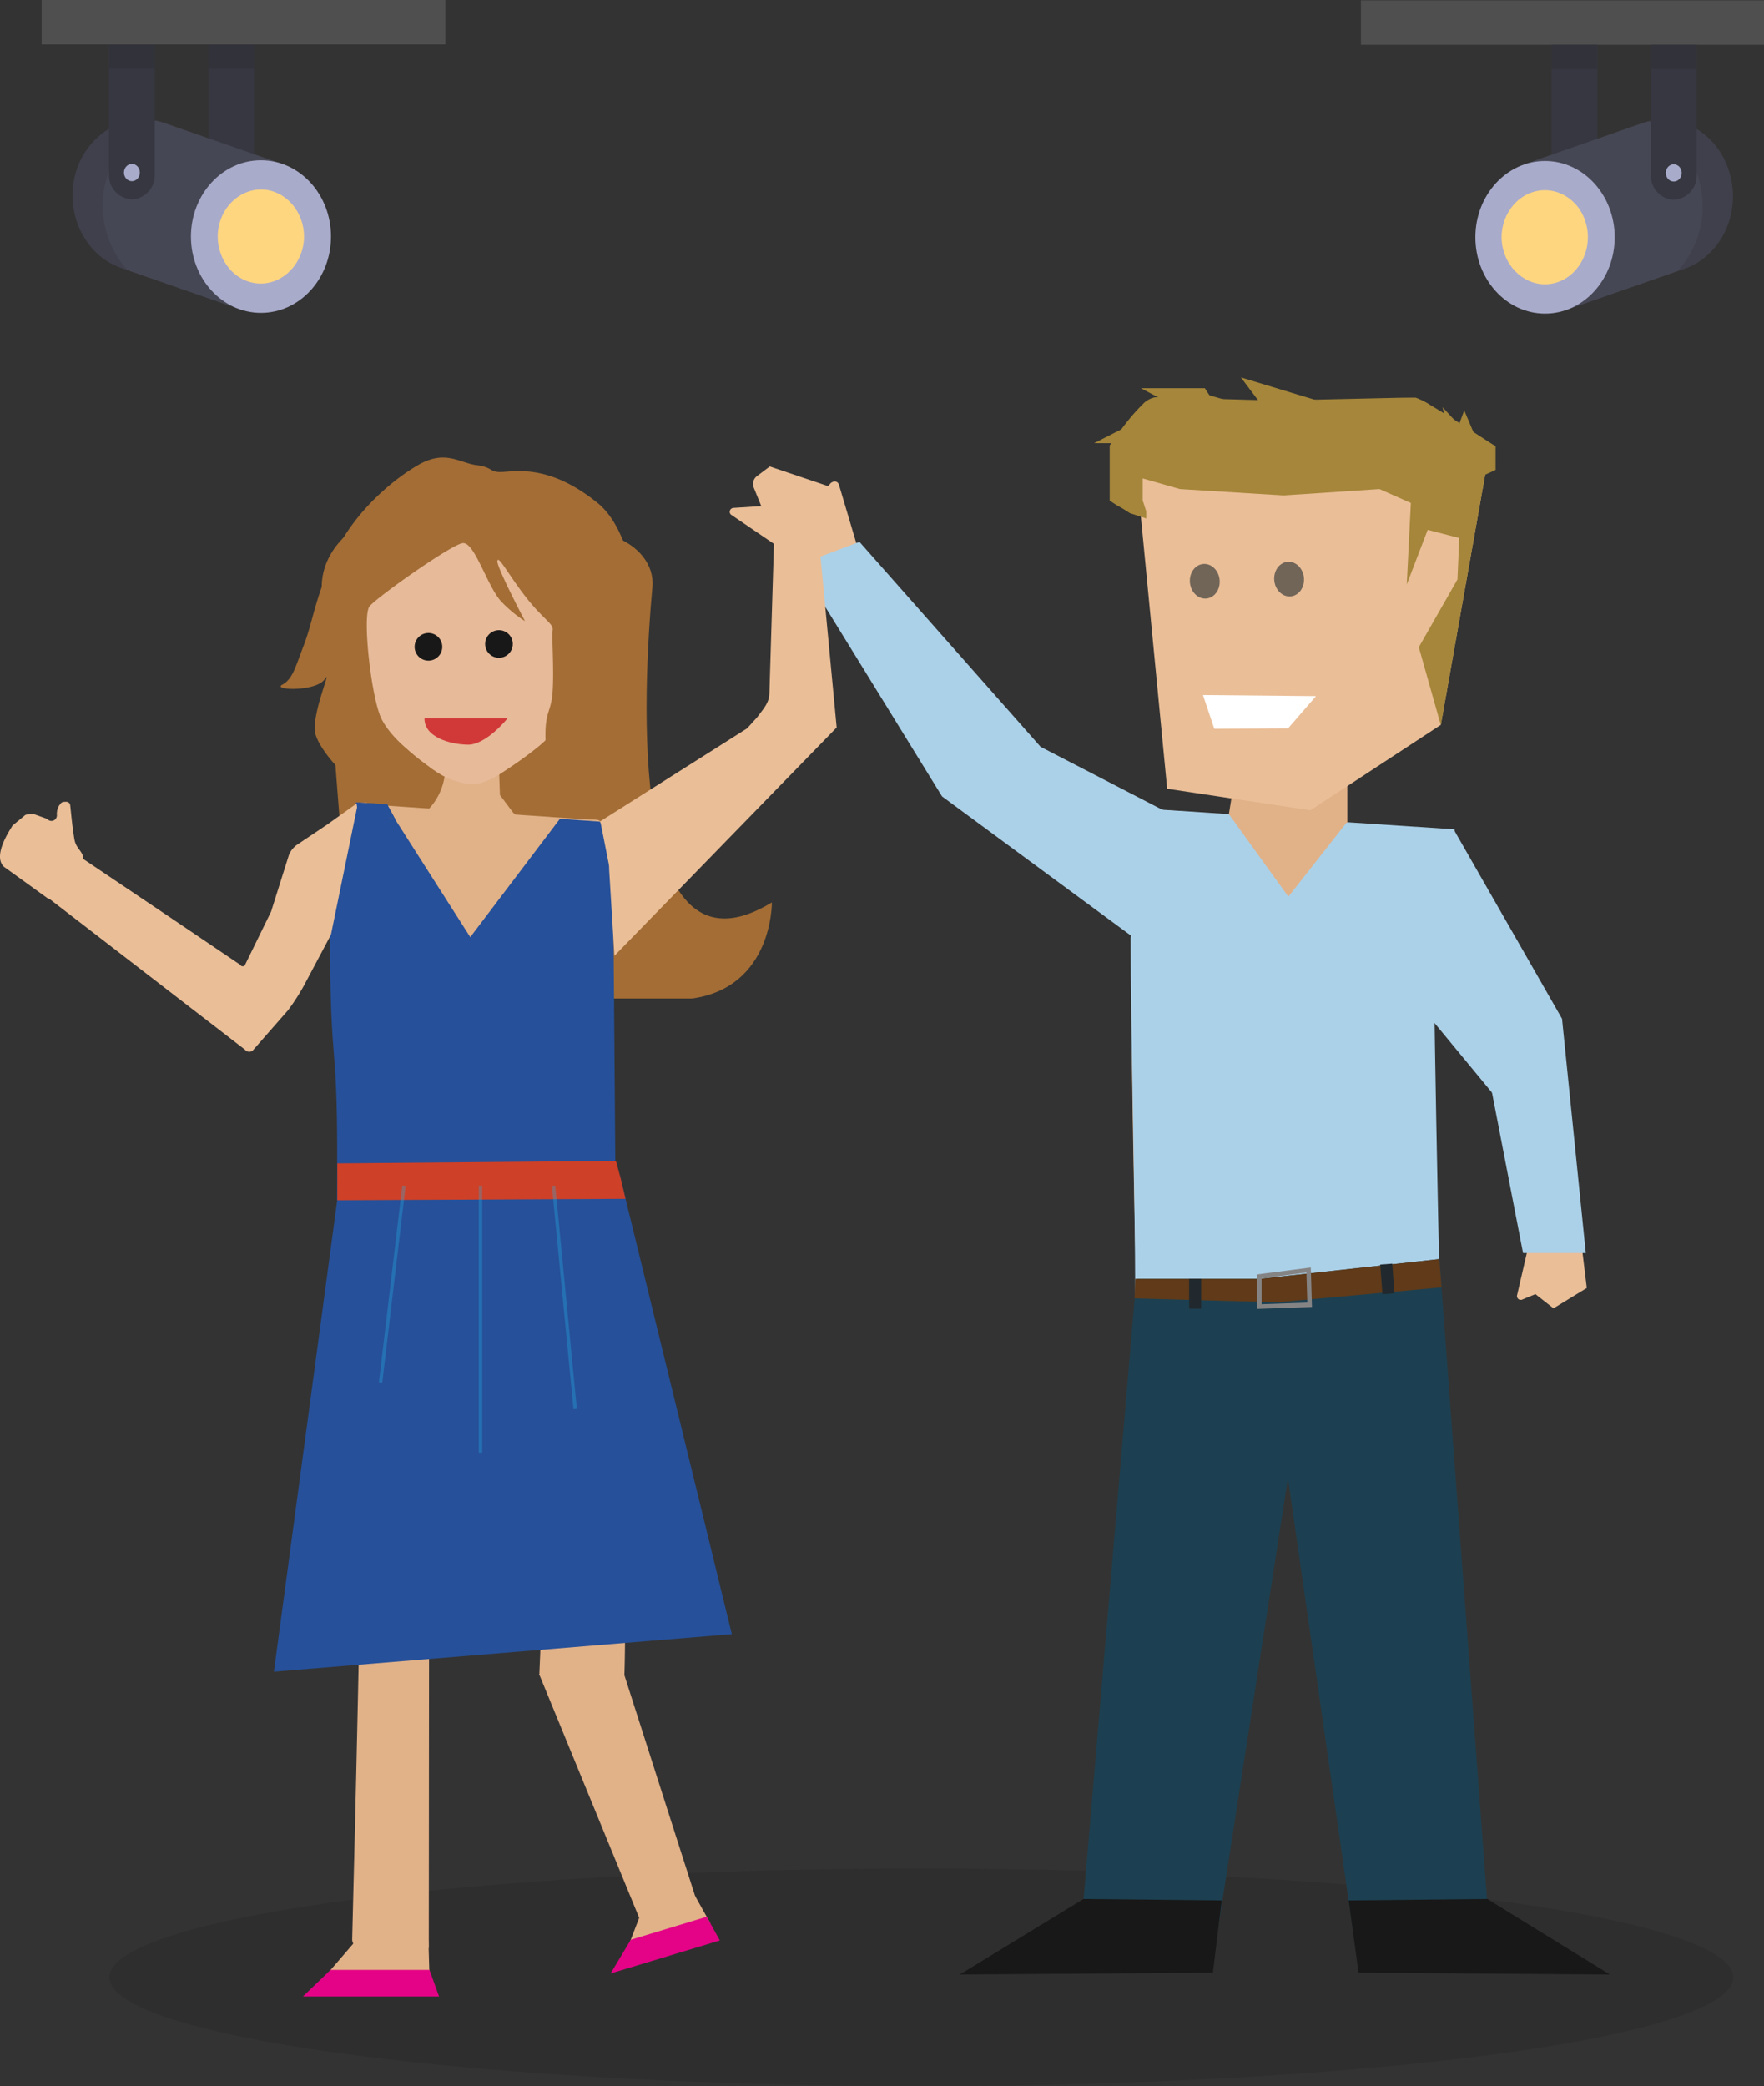 <svg id="Layer_1" data-name="Layer 1" xmlns="http://www.w3.org/2000/svg" viewBox="0 0 390.49 461.75"><rect x="0" y="0" width="390.49" height="461.75" fill="#333333" stroke="none"/><defs><style>.cls-1{fill:#221f1f;opacity:0.21;}.cls-1,.cls-19,.cls-23,.cls-26{isolation:isolate;}.cls-2{fill:#e1b188;}.cls-3{fill:#abd1e8;}.cls-4{fill:#1c4051;}.cls-5{fill:#eabe97;}.cls-6{fill:#a5863a;}.cls-7{fill:#716558;}.cls-8{fill:#fff;}.cls-9{fill:#603a19;}.cls-10{fill:#21292e;}.cls-11,.cls-19{fill:none;}.cls-11{stroke:#858485;}.cls-11,.cls-19,.cls-26{stroke-miterlimit:10;}.cls-12{fill:#181818;}.cls-13{fill:#a36d35;}.cls-14{fill:#265099;}.cls-15{fill:#e40387;}.cls-16{fill:#e7ba99;}.cls-17{fill:#d13938;}.cls-18{fill:#ce4027;}.cls-19{stroke:#26b8ec;stroke-width:0.75px;opacity:0.31;}.cls-20{fill:#4f4f4f;}.cls-21{fill:#363740;}.cls-22{fill:#464754;}.cls-23{opacity:0.1;}.cls-24{fill:#a9abcb;}.cls-25{fill:#ffd680;}.cls-26{fill:#cf202f;stroke:#8c301f;stroke-width:0.25px;opacity:0.4;}</style></defs><title>7th-slide-rental-cycle</title><g id="Layer_1-2" data-name="Layer 1"><ellipse class="cls-1" cx="203.96" cy="437.66" rx="179.75" ry="24.09"/><path id="_Path_586" data-name=" Path 586" class="cls-2" d="M449.19,308.72s-25.5,73.37,3.53,146.58l-27.62,12L417,415.83l-10.75,51.09-19.77-7s-4.32-83.8-4.32-162.43l6.36-28.33,65.13,4.48A95,95,0,0,0,449.19,308.72Z" transform="translate(-131.74 -89.91)"/><path id="_Path_587" data-name=" Path 587" class="cls-3" d="M388.46,269.1l15.3,1,13.18,18.28,12.95-16.48,23.85,1.57s-1.57,23.15-4.55,35.08c0,0,1.1,80.58,3.77,154.81l-28,3.85-8.09-51.48-8.24,51.48-29.81-4.71c7-46.29,3.21-121.31,3.21-165.1Z" transform="translate(-131.74 -89.91)"/><polygon id="_Path_588" data-name=" Path 588" class="cls-4" points="291.95 283.08 251.54 283.08 239.53 424.32 217.41 435.47 268.18 436.25 291.95 283.08"/><polygon id="_Path_589" data-name=" Path 589" class="cls-4" points="318.63 278.69 278.77 283.08 300.82 436.57 354.73 436.57 329.3 422.05 318.63 278.69"/><path id="_Path_590" data-name=" Path 590" class="cls-2" d="M403.76,270.19l3.14-19.77L430,260.62V272C429.89,271.92,410.12,274.82,403.76,270.19Z" transform="translate(-131.74 -89.91)"/><g id="_Group_41" data-name=" Group 41"><path id="_Path_591" data-name=" Path 591" class="cls-5" d="M383.2,193l6.91,71.49,31.7,4.78,28.87-18.91,9.89-55.79C460.57,194.63,410.35,181.37,383.2,193Z" transform="translate(-131.74 -89.91)"/><polygon id="_Path_592" data-name=" Path 592" class="cls-6" points="312.75 102.68 311.41 129.36 316.04 117.28 323.03 119.08 322.63 128.26 314.08 143.25 318.95 160.51 328.83 104.72 312.75 102.68"/><ellipse id="_Path_596" data-name=" Path 596" class="cls-7" cx="398.43" cy="218.56" rx="3.3" ry="3.84" transform="translate(-150.85 -50.71) rotate(-5.5)"/><ellipse id="_Path_597" data-name=" Path 597" class="cls-7" cx="417.1" cy="218.09" rx="3.3" ry="3.84" transform="translate(-150.72 -48.93) rotate(-5.5)"/><polygon id="_Path_598" data-name=" Path 598" class="cls-8" points="266.29 153.84 291.32 154.08 285.13 161.22 268.8 161.3 266.29 153.84"/></g><polygon id="_Path_605" data-name=" Path 605" class="cls-3" points="321.93 183.82 345.78 225.49 337.7 250.83 313.85 221.95 321.93 183.82"/><path class="cls-5" d="M470.07,365.77l-2.52,10.91a.87.87,0,0,0,.63.94h.39l3.06-1.26,4,3.14L483,375l-1.1-9.1H470.07Z" transform="translate(-131.74 -89.91)"/><polygon id="_Path_605-2" data-name=" Path 605-2" class="cls-3" points="345.78 225.49 351.04 277.35 337.15 277.35 330.17 241.26 345.78 225.49"/><path class="cls-6" d="M445.43,201.85l-8.32-3.69-21.27,1.41-22.91-1.41-8.24-2.35v4.86l.79,2.43v1.57l-3.61-1.17-1.49-.95-1.5-.86-1.49-.94V188.51s.47-.71,1.18-1.65,1.65-2.35,2.75-3.69a38.51,38.51,0,0,1,3.29-3.69,5.13,5.13,0,0,1,2.83-1.64c.78,0,3,.08,5.65.15l8.94.24,8.24.23,3.61.08,4.71-.08,10.36-.23,10.67-.24c3-.07,5.1-.07,5.49-.07a15.39,15.39,0,0,1,3.38,1.72c1.72,1,3.92,2.36,6,3.69s4.16,2.67,5.73,3.69,2.59,1.65,2.59,1.65v5.25l-4.32,2-4.32,2-4.31,2Z" transform="translate(-131.74 -89.91)"/><polyline class="cls-6" points="294.15 89.42 274.69 83.53 280.42 91.15 265.67 86.91 272.57 92.09"/><polyline class="cls-6" points="327.42 98.6 324.13 90.83 322.95 94.05 319.34 90.13 319.73 91.85"/><path class="cls-6" d="M388.46,188l10-1.18,13.34-1.1c-1.1-.47-5.57-3.92-8-4.39s-5.34-5.5-5.34-5.5H384.3l10.36,5.5h-7.61L373.94,188h7.61" transform="translate(-131.74 -89.91)"/><polygon class="cls-9" points="251.15 287.4 282.85 288.26 319.1 284.96 318.63 278.69 278.77 283.08 251.31 283.08 251.15 287.4"/><rect class="cls-10" x="263.23" y="283.08" width="2.67" height="6.59"/><rect class="cls-10" x="437.51" y="369.7" width="2.67" height="6.59" transform="translate(-158.05 -56.52) rotate(-4.23)"/><polygon class="cls-11" points="278.77 282.53 278.77 289.2 289.91 288.81 289.68 281.12 278.77 282.53"/><polygon class="cls-12" points="239.85 420.32 212.46 437.04 268.49 436.64 270.45 420.64 239.85 420.32"/><polygon class="cls-12" points="329.23 420.32 356.38 437.04 300.74 436.64 298.54 420.64 329.23 420.32"/><path id="_Path_604" data-name=" Path 604" class="cls-5" d="M322.15,213l-4.71-15.85a1,1,0,0,0-1.25-.63l-.47.24-3.46,3.84a1.89,1.89,0,0,1-1.33.63l-16.79,1.1a.87.87,0,0,0-.86.86.81.81,0,0,0,.39.71l19.61,13.34Z" transform="translate(-131.74 -89.91)"/><polyline class="cls-3" points="251.46 207.91 208.54 176.28 176.92 124.97 190.26 119.94 230.35 165.3 257.82 179.5"/><path class="cls-13" d="M260.24,202.71l3.3,4.55,4.08,1.41c5.57,2,8.94,6.36,8.55,11.07-2.12,23.23-5.65,89.45,26.44,69.91,0,0,.24,18.76-17.65,21.27H210l-7-90.08c-.55-7.14,4.55-13.89,12.86-17l18.68-7.14C243.84,193.06,255.14,195.73,260.24,202.71Z" transform="translate(-131.74 -89.91)"/><path id="_Path_586-2" data-name=" Path 586-2" class="cls-2" d="M266.36,291.93s2.12-9.81-.86,19.77c0,.4.23.71.23,1-1,24.72,5.42,108.06,4.24,147.68a2.42,2.42,0,0,1-2.2,2l-5.65-.47-4.31.63c-1,0-6.67-1.26-6.67-2.28l4.47-105.46a1.59,1.59,0,0,0-.47-1.17l-12.71-14.76a1.81,1.81,0,0,0-2.28-.39l-17.73,9.34c-.63.31,4.39,3.06,4.39,3.77l-.15,169.49h-11l-4.16-.08a1.82,1.82,0,0,1-1.8-1.81v-.07c.31-12.87,2.35-89.22,2.35-128.3-1.1-43.16-5.34-61.6-5.41-104.29,0-.15,1.64-7.21,1.64-7.37l.87-3.69,1.41-7c.23-.87,1.25-.94,2.2-.87l2.43.47,21.34,1.5,25.19,1.72c1.1.08,3.14-.23,3,.86-1.41,11,2.67,6.52,1.89,12.4C265.73,290.83,266.05,285.5,266.36,291.93Z" transform="translate(-131.74 -89.91)"/><path id="_Path_587-2" data-name=" Path 587-2" class="cls-14" d="M233.48,355.41l-27.15.16c.39-40.57-1.57-23.38-1.57-62.31l5.81-25.73,6.51.39,18.76,29.42,19.85-26.2,8.79.62s5.73,6,3,20.25c0,0,.08,2.51.47,55l-34.45,8.39" transform="translate(-131.74 -89.91)"/><polyline class="cls-2" points="119.32 370.5 141.68 424.95 154.08 420.32 138.15 370.57"/><polyline class="cls-2" points="94.84 429.58 95.07 437.43 71.77 437.67 79.14 429.11"/><polyline class="cls-2" points="141.68 424.01 138.15 433.19 157.22 425.66 153.85 419.62"/><polygon class="cls-15" points="73.18 436.02 67.06 441.9 97.19 441.9 95.07 436.02 73.18 436.02"/><polygon class="cls-15" points="139.64 429.35 135.17 436.8 159.34 429.5 156.44 424.25 139.64 429.35"/><path class="cls-5" d="M211,267.53l-7,5-6.44,4.31a5.08,5.08,0,0,0-1.88,2.36l-3.93,12.48-5.72,11.69a.57.57,0,0,1-.71.39c-.16,0-.23-.08-.31-.24l-16.72-11.3L150,279.92l-8.24,8.24,44.18,34.06a1.23,1.23,0,0,0,1.73.23l7.84-8.94A48.63,48.63,0,0,0,199,308.1l6-11.3,3.14-15.31Z" transform="translate(-131.74 -89.91)"/><path class="cls-5" d="M303.87,210.87l-5.26-13a2.17,2.17,0,0,1,.71-2.59l2.82-2.12,13.5,4.55-2.43,13.18" transform="translate(-131.74 -89.91)"/><path class="cls-2" d="M222,273.73l4.47-4.56a13.47,13.47,0,0,0,3.69-7.45l.39-2.67h11.77v1.57a14.93,14.93,0,0,0,3.14,9.18l2.27,3Z" transform="translate(-131.74 -89.91)"/><path class="cls-16" d="M212.3,223.43s1.33,23.85,3.06,26,11.37,11.38,16.4,13.1,6.43.71,8.31,0,14.76-9.1,16.17-13.1,4.16-16.71,4.16-18.75S246.74,216.36,246,211.89s-6.44-5-9.34-4.16S220.06,213.15,212.3,223.43Z" transform="translate(-131.74 -89.91)"/><path class="cls-13" d="M252.94,253.25c.47-.71,1.57,12.24,3.06,14s-7.77,0-9.81-2,.08,3.22,1.49,4.32-2.27.31-2.27.31l-3-4-.16-4.47C242.19,261.41,250.9,255.83,252.94,253.25Z" transform="translate(-131.74 -89.91)"/><path class="cls-13" d="M226.81,259.68s-8.94-6-11-11.54-3.85-22-2.28-24,17.81-13.49,20.56-14,5.57,10,8.87,13.18a27.75,27.75,0,0,0,5,4.08s-6.36-12.09-6.12-13.34,2.27,2.75,6.12,7.77,6.35,6.12,6.12,7.53.31,8.32,0,13.42-1.81,4.31-1.57,11.14-2.35,8.16,1.65,11.93,5,4.79,5.73,4.79-3.54-6.36-3.54-8.4-1.8-8.87,2.28-2.12,5.1,7.22,3.85,1.88.54-8,.54-9.49-1.8-1.73,2.28,4.16,5.57,6.12,6.36,6.35-3.06-7.61-2.83-14.91-1-14.12,1.26-10.27,3.53,9.1,3.53,2.51.47-31-9.65-39.16-17.35-7.06-20.72-6.83-2.12-1-6-1.49-6.91-3.53-13,0-15,11.22-19.07,21.11S201,227.43,199,232.69s-2.52,7.53-4.79,8.78,7.61,1.57,9.42-1.25-3.3,8.47-2,12.4,6.35,8.71,6.35,8.71-2.27-2.51-1.8-5.1a19.52,19.52,0,0,0,.47-3.61s7.37,16.32,11.14,18.12-3.06-5.8-2.83-10.51.24-2.43,4.09,2.9,6.82,4.32,5.1,1,2.82.47,2.82.47Z" transform="translate(-131.74 -89.91)"/><path class="cls-17" d="M225.71,248.93h18.37s-4.71,5.88-8.79,5.81S225.64,253,225.71,248.93Z" transform="translate(-131.74 -89.91)"/><path class="cls-5" d="M264.63,271.69l32.49-20.56,2.28-2.51c1.25-1.73,2.59-3.06,2.66-5.18l1.26-41.51h9l4.63,49-49.2,50.54-1.17-19.15a5.86,5.86,0,0,0-.08-1.18Z" transform="translate(-131.74 -89.91)"/><circle class="cls-12" cx="94.84" cy="143.17" r="3.06"/><circle class="cls-12" cx="110.45" cy="142.54" r="3.06"/><polygon class="cls-14" points="75.38 260.17 60.63 370.02 162.01 361.71 137.21 260.17 75.38 260.17"/><polygon class="cls-18" points="74.67 257.5 74.67 261.89 74.67 265.66 138.47 265.35 137.45 261.03 136.35 256.95 74.67 257.5"/><path class="cls-5" d="M137.67,270.19l1.34-.07a1.12,1.12,0,0,1,.47.07l2.43.87a1.67,1.67,0,0,1,.39.23h0a1.23,1.23,0,0,0,1.73-.08,1.42,1.42,0,0,0,.31-.78,3.65,3.65,0,0,1,.47-2.2c.55-.7.47-.86,1.65-.86a.94.94,0,0,1,.78.55c.08.08.4,4.55,1,7.92.4,2,2,2.59,1.89,4.16-.16,2-1.41,3.06-2.36,4.32v.08c-1.25,1.57-2.59,4.63-5,4.47a1.06,1.06,0,0,1-.63-.24l-9.57-6.9c-2.35-2.35.94-7.46,1.81-8.87a1,1,0,0,1,.23-.31l2.43-2A1.11,1.11,0,0,1,137.67,270.19Z" transform="translate(-131.74 -89.91)"/><line class="cls-19" x1="89.42" y1="262.44" x2="84.25" y2="305.99"/><line class="cls-19" x1="106.37" y1="262.44" x2="106.37" y2="321.53"/><line class="cls-19" x1="122.54" y1="262.44" x2="127.32" y2="311.88"/><polygon class="cls-14" points="78.91 177.62 85.74 178.01 87.54 181.31 79.07 178.95 78.91 177.62"/><polygon class="cls-2" points="85.89 178.32 88.25 178.8 88.25 179.74 87.54 181.31 85.89 178.32"/><path d="M150.25,160.42" transform="translate(-131.74 -89.91)"/><rect class="cls-20" x="9.22" width="89.37" height="9.84"/><path class="cls-21" d="M188,99.75v28.79a5.32,5.32,0,0,1-5.07,5.5h0a5.31,5.31,0,0,1-5.06-5.5V99.75Z" transform="translate(-131.74 -89.91)"/><path class="cls-22" d="M184.8,158.35l-26.21-9.11c-8.15-2.79-12.63-12.33-10.06-21.22h0c2.64-8.81,11.31-13.73,19.46-10.94l26.21,9.11Z" transform="translate(-131.74 -89.91)"/><path class="cls-23" d="M148.53,128h0c2.42-8.3,10.2-13.14,17.84-11.38a19.26,19.26,0,0,0-11,12.7h0A21.38,21.38,0,0,0,160,149.76l-1.47-.52C150.44,146.45,146,136.91,148.53,128Z" transform="translate(-131.74 -89.91)"/><path class="cls-21" d="M166,99.75v28.79a5.31,5.31,0,0,1-5.06,5.5h0a5.32,5.32,0,0,1-5.07-5.5V99.75Z" transform="translate(-131.74 -89.91)"/><rect class="cls-23" x="46.16" y="9.84" width="10.06" height="5.36"/><rect class="cls-23" x="24.21" y="9.84" width="10.06" height="5.36"/><ellipse class="cls-24" cx="29.2" cy="38.19" rx="1.76" ry="1.91"/><ellipse class="cls-24" cx="57.77" cy="52.36" rx="15.5" ry="16.89"/><path class="cls-25" d="M180.4,139.11c-1.62,5.43,1.17,11.31,6.17,13.07s10.35-1.32,12-6.75-1.18-11.31-6.17-13.08S182,133.68,180.4,139.11Z" transform="translate(-131.74 -89.91)"/><rect class="cls-20" x="301.26" y="0.08" width="89.23" height="9.84"/><path class="cls-21" d="M475.22,99.83v28.79a5.33,5.33,0,0,0,5.07,5.51h0a5.33,5.33,0,0,0,5.07-5.51V99.83Z" transform="translate(-131.74 -89.91)"/><path class="cls-22" d="M478.46,158.51l26.14-9.11c8.15-2.86,12.63-12.34,10-21.22h0c-2.57-8.89-11.24-13.81-19.39-11l-26.14,9.11Z" transform="translate(-131.74 -89.91)"/><path class="cls-23" d="M514.59,128.18h0c-2.43-8.3-10.14-13.15-17.85-11.39a19.25,19.25,0,0,1,11,12.71h0a21.36,21.36,0,0,1-4.63,20.41l1.4-.51C512.75,146.54,517.23,137.06,514.59,128.18Z" transform="translate(-131.74 -89.91)"/><path class="cls-21" d="M497.18,99.83v28.79a5.33,5.33,0,0,0,5.07,5.51h0a5.33,5.33,0,0,0,5.07-5.51V99.83Z" transform="translate(-131.74 -89.91)"/><rect class="cls-23" x="343.49" y="9.92" width="10.06" height="5.36"/><rect class="cls-23" x="365.44" y="9.92" width="10.06" height="5.36"/><ellipse class="cls-24" cx="370.51" cy="38.27" rx="1.76" ry="1.91"/><ellipse class="cls-24" cx="342.02" cy="52.52" rx="15.42" ry="16.89"/><path class="cls-25" d="M482.79,139.27c1.61,5.43-1.18,11.31-6.17,13.07s-10.35-1.32-12-6.76,1.17-11.31,6.17-13.07S481.25,133.76,482.79,139.27Z" transform="translate(-131.74 -89.91)"/><path class="cls-26" d="M225.56,255.6" transform="translate(-131.74 -89.91)"/><path class="cls-26" d="M235.44,255.6" transform="translate(-131.74 -89.91)"/></g></svg>